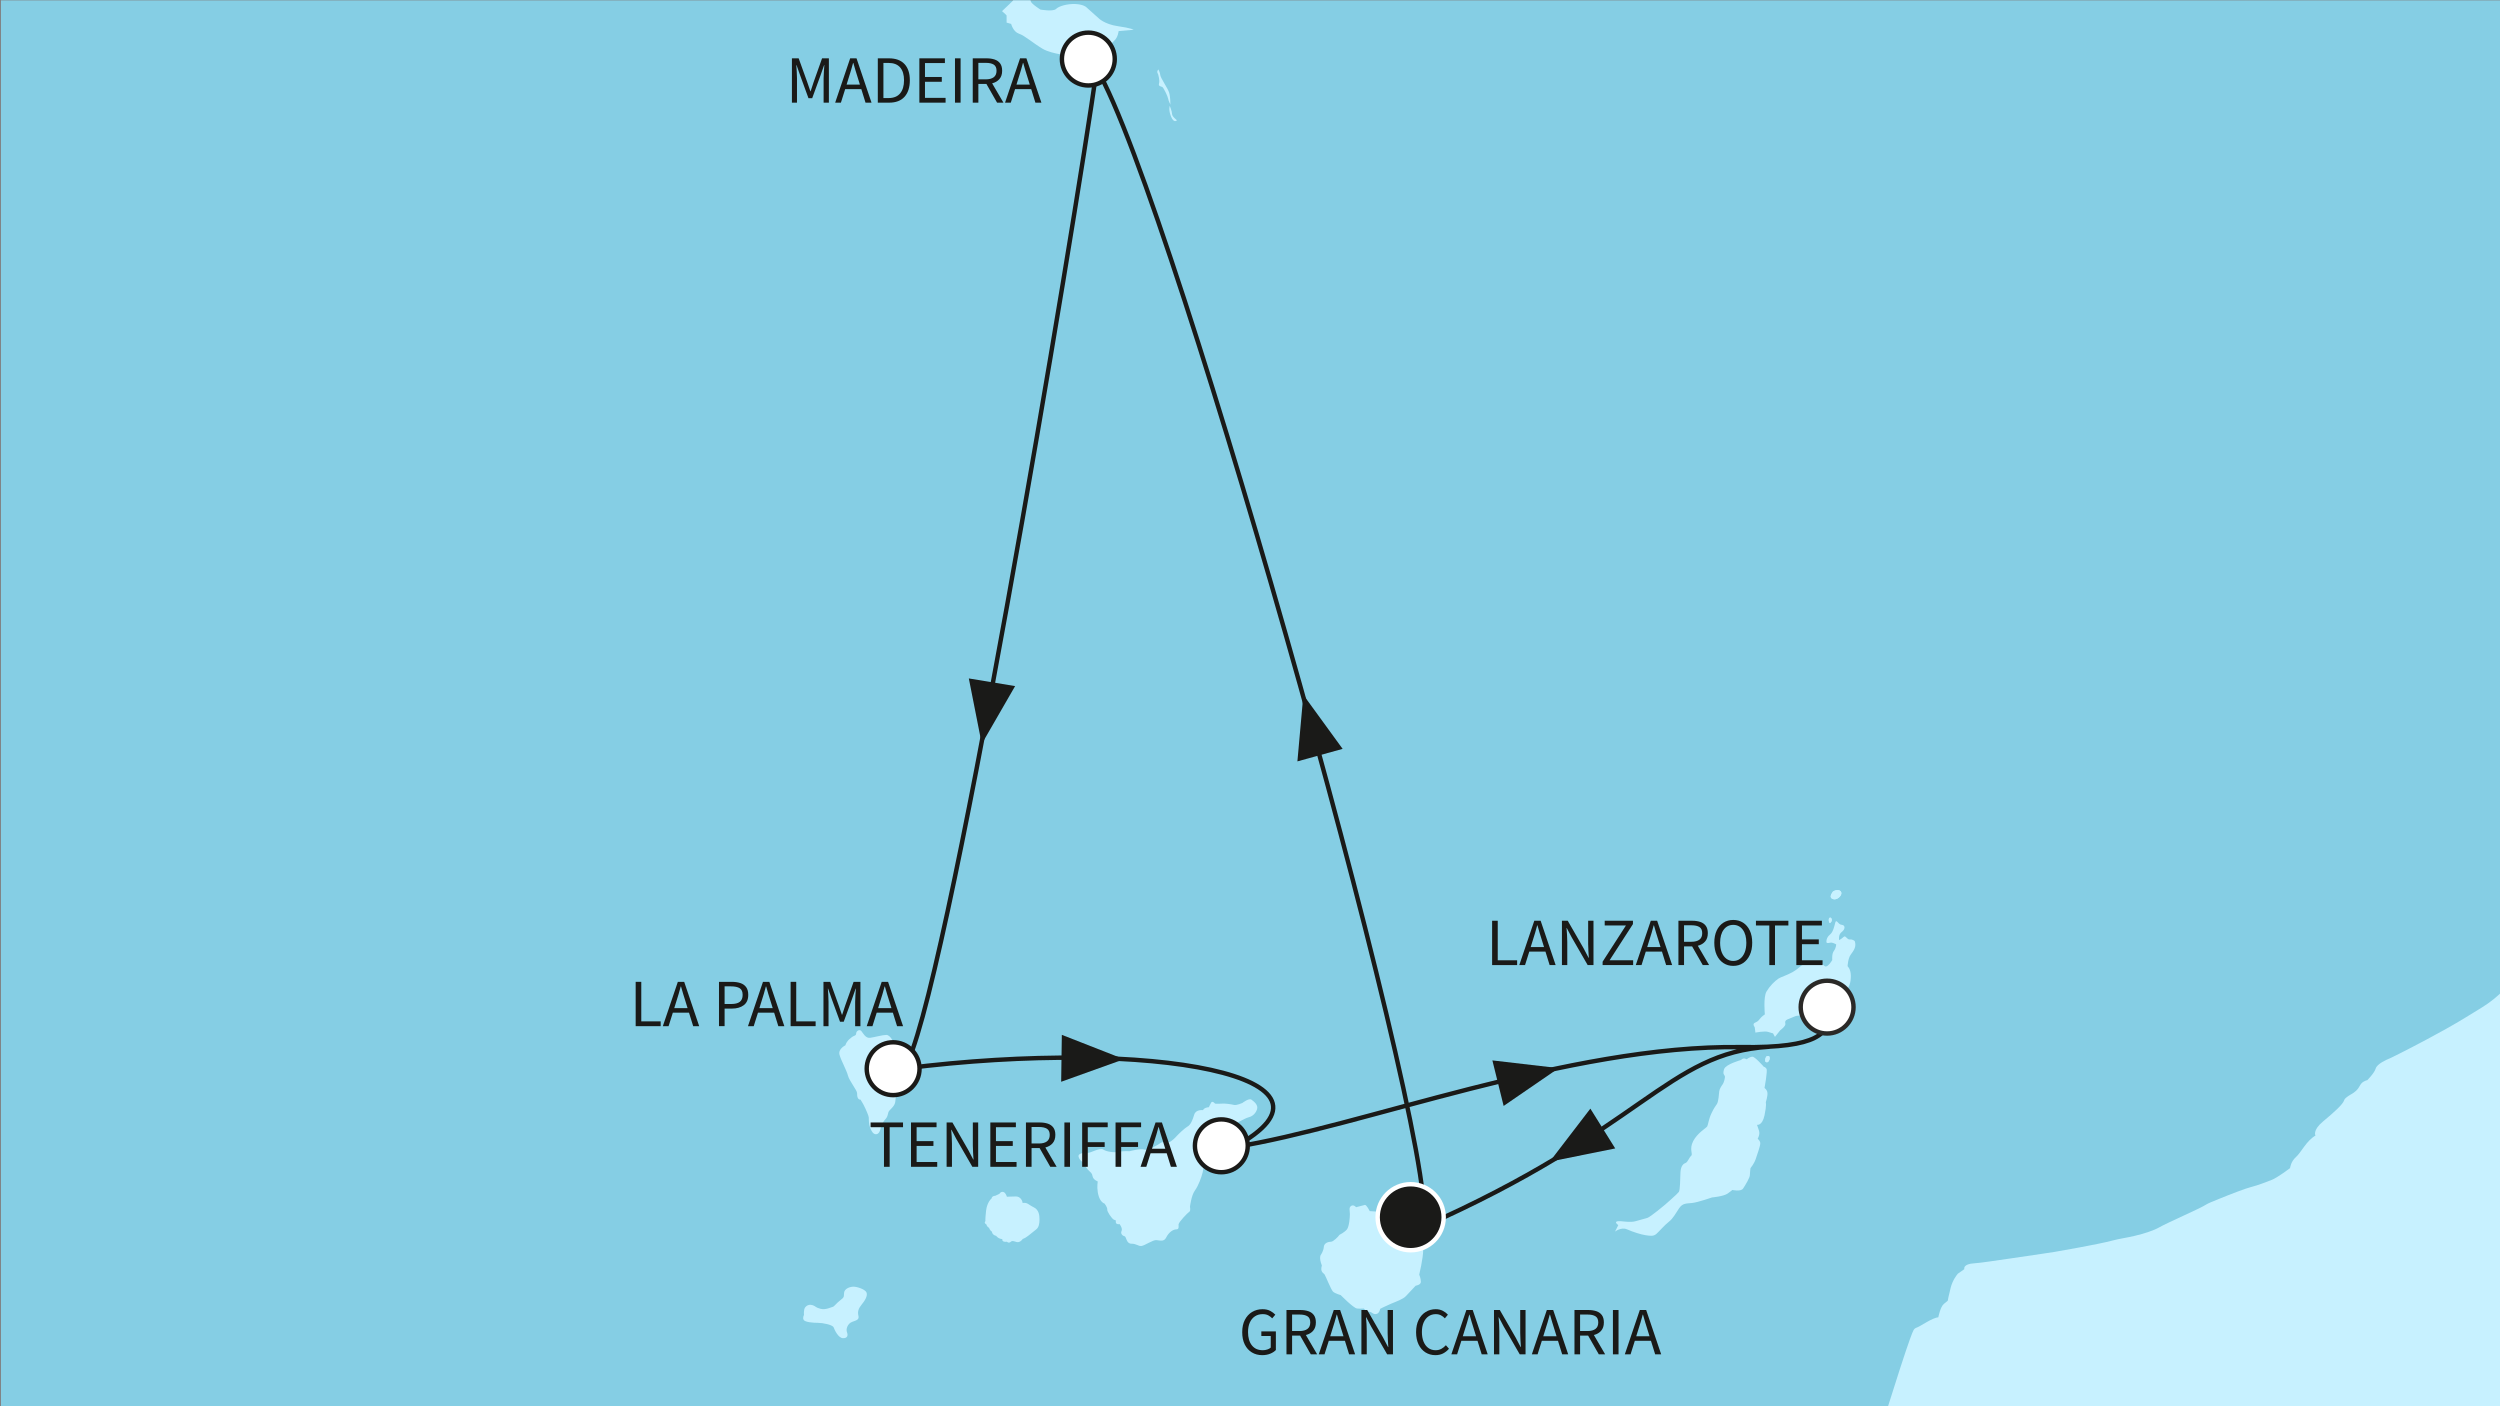 <?xml version="1.0" encoding="utf-8"?>
<!-- Generator: Adobe Illustrator 28.1.0, SVG Export Plug-In . SVG Version: 6.00 Build 0)  -->
<svg version="1.1" id="Ebene_1" xmlns="http://www.w3.org/2000/svg" xmlns:xlink="http://www.w3.org/1999/xlink" x="0px" y="0px"
	 viewBox="0 0 640 360" style="enable-background:new 0 0 640 360;" xml:space="preserve">
<rect x="0" y="0" width="640" height="360" fill="#808080" stroke="none"/>
<style type="text/css">
	
		.st0{clip-path:url(#SVGID_00000175288127920175401940000003611080185627078535_);fill-rule:evenodd;clip-rule:evenodd;fill:#85CEE4;}
	.st1{clip-path:url(#SVGID_00000175288127920175401940000003611080185627078535_);}
	.st2{fill-rule:evenodd;clip-rule:evenodd;fill:#C7F1FF;}
	.st3{fill:#C7F1FF;}
	
		.st4{clip-path:url(#SVGID_00000175288127920175401940000003611080185627078535_);fill-rule:evenodd;clip-rule:evenodd;fill:#C7F1FF;}
	.st5{clip-path:url(#SVGID_00000175288127920175401940000003611080185627078535_);fill:#1A1A18;}
	
		.st6{clip-path:url(#SVGID_00000175288127920175401940000003611080185627078535_);fill-rule:evenodd;clip-rule:evenodd;fill:none;stroke:#1A1A18;stroke-width:1.133;stroke-linecap:round;stroke-miterlimit:10;}
	
		.st7{clip-path:url(#SVGID_00000175288127920175401940000003611080185627078535_);fill-rule:evenodd;clip-rule:evenodd;fill:#FFFFFF;stroke:#1A1A18;stroke-width:1.133;stroke-miterlimit:10;}
	.st8{fill:#1A1A18;}
	
		.st9{clip-path:url(#SVGID_00000175288127920175401940000003611080185627078535_);fill-rule:evenodd;clip-rule:evenodd;fill:#1A1A18;stroke:#FFFFFF;stroke-width:1.133;stroke-miterlimit:10;}
	
		.st10{clip-path:url(#SVGID_00000175288127920175401940000003611080185627078535_);fill-rule:evenodd;clip-rule:evenodd;fill:#FFFFFF;stroke:#2A2927;stroke-width:1.133;stroke-miterlimit:10;}
</style>
<g>
	<defs>
		<rect id="SVGID_1_" x="0.242" y="0.094" width="640" height="360"/>
	</defs>
	<clipPath id="SVGID_00000053541079606344564800000018205924489006763904_">
		<use xlink:href="#SVGID_1_"  style="overflow:visible;"/>
	</clipPath>
	
		<rect x="-176.371" y="-159.713" style="clip-path:url(#SVGID_00000053541079606344564800000018205924489006763904_);fill-rule:evenodd;clip-rule:evenodd;fill:#85CEE4;" width="1167.121" height="1268.659"/>
	<g style="clip-path:url(#SVGID_00000053541079606344564800000018205924489006763904_);">
		<g>
			<path class="st2" d="M299.295,23.688c-0.333-1.086-2.165-3.668-2.253-4.421
				c-0.079-0.748-0.501-1.498-0.501-1.498c-0.578,0.666-0.077,1.165-0.077,1.165
				s0.499,1.668,0.252,2.419c-0.252,0.75,0.499,0.75,0.832,0.916
				c0.333,0.17,1.414,2.421,1.498,2.999c0.081,0.59,0.582,1.505,0.582,1.505
				S299.629,24.769,299.295,23.688z M300.048,29.189c0-0.664-0.583-2.081-0.583-2.081
				s-0.363,0.792,0.196,2.389c0.04,0.112,0.084,0.235,0.133,0.361
				c0.753,1.834,1.508,0.916,1.508,0.916S300.048,29.858,300.048,29.189z"/>
		</g>
	</g>
	<g style="clip-path:url(#SVGID_00000053541079606344564800000018205924489006763904_);">
		<g>
			<path class="st2" d="M231.004,271.691c-0.081-0.75-1.417-1.836-1.748-3.334
				c-0.336-1.505-1.333-3.418-2.342-3.418c-0.997,0-2.994,0.58-4.164,0.746
				c-1.165,0.17-1.836-1.249-2.251-1.748c-0.417-0.506-1.34-0.086-1.34,0.75
				c0,0,0,0.333-0.496,0.499c-0.499,0.168-0.997,0.669-0.997,0.669
				s-0.837,0.499-1.261,1.752c0,0-1.908,0.913-1.491,2.416
				c0.417,1.503,1.836,4.001,2.165,5.339c0.336,1.328,2.337,3.749,2.337,4.497
				c0,0.755,0.086,1.668,0.918,1.668c0.06,0.224,0.38,0.585,0.738,1.298
				c0.599,1.174,1.34,2.873,1.34,3.29c0,0.666,0,1.748,0.338,2.586
				c0.336,0.832,0.75,1.664,1.498,1.664c0.75,0,1.083-0.918,1.172-1.417
				c0.082-0.499,0.58-1.755,1.165-2.333c0.585-0.587,0.671-1.17,0.834-1.839
				c0.163-0.662,1.501-1.331,1.748-2.58c0.252-1.251,0.335-4.506,0-5.168
				c-0.326-0.669-0.415-1.086,0-2.174
				C229.588,273.772,231.088,272.439,231.004,271.691z M264.606,309.046
				c-1.414-0.671-1.496-1.254-2.831-1.086c0-0.585-0.589-1.666-1.668-1.666
				c-1.083,0-2.337,0.079-2.337,0.079s-0.331-1.165-0.997-1.247
				c-0.671-0.084-0.918,0.499-0.918,0.499l-1.086,0.499c0,0-0.834,0-0.918,0.669
				c0,0-1.167,0.916-1.417,3.167c-0.247,2.253-0.168,2.671-0.168,2.671
				s-0.501,0.415,0.256,0.832c0.161,0.666,0.662,0.837,0.662,0.837
				s0.247,0.748,0.75,0.997c0,0,0,0.834,1.086,1.086c0,0,0.499,0.753,1.584,0.834
				c0,0-0.252,0.834,1.165,0.669c0,0,0.501,0.499,1.007,0
				c0.499-0.503,1.331,0.249,1.999,0.082c0.666-0.168,1.079-0.832,1.079-0.832
				s0.34,0,1.338-0.753c1-0.75,1.414-1.165,2.083-1.664
				c0.669-0.506,0.837-1.508,0.837-2.505
				C266.111,311.213,266.025,309.713,264.606,309.046z M218.498,329.389
				c-0.916,0-2.332,0.499-2.416,1.585c-0.084,1.086,0.084,1.086-1.002,1.918
				c-1.081,0.832-1.501,1.587-1.92,1.671c-0.415,0.079-1.748,0.827-3.085,0.498
				c-1.328-0.335-1.249-0.669-1.997-0.918c-0.753-0.249-1.419-0.084-1.918,0.499
				c-0.503,0.582-0.336,2.004-0.336,2.004s-0.419,0.669-0.084,1.247
				c0.336,0.589,2.416,0.753,3.666,0.753c1.256,0,3.754,0.501,4.006,1.17
				c0.247,0.664,1.167,2.666,2.335,2.752c1.17,0.079,1.417-0.669,1.084-1.505
				c-0.331-0.832,0.17-2.251,1.335-2.668c1.165-0.415,1.836-0.58,1.584-1.584
				c-0.247-1,0-1.832,0.83-2.834c0.834-1,1.589-2.251,1.254-3.085
				C221.502,330.058,219.416,329.389,218.498,329.389z M320.391,281.527
				c-0.662-0.501-2.34,0.834-2.34,0.834s-1.498,0.669-2.163,0.499
				c-0.666-0.163-2.169-0.415-3.169-0.329c-1,0.079-1.668,0-1.668,0
				s-0.666-0.839-1.002-0.249c-0.329,0.578-0.585,1.165-0.585,1.165
				c-1.251,0.082-1.501,0.75-1.501,0.75s-1.836-0.252-2.249,1.165
				c-0.417,1.419-0.918,2.587-1.668,3.006c-0.75,0.412-2.414,1.997-3.004,2.666
				c-0.585,0.666-1.75,1.668-2.416,1.498c-0.666-0.165-1.084-0.333-1.918,0.336
				c0,0-2.754,1.752-3.749,1.419c-1.002-0.336-3.752,0.415-3.752,0.415
				s-1.836-0.082-2.838,0.168c-1.002,0.249-3.085,0-3.917-0.582
				c-0.832-0.583-3.335,0.913-3.924,0.832c-0.58-0.084-2.663,0-2.412,1.004
				c0.249,1,1.247,1.498,1.247,1.498s0.419,0.997,1.165,1.834
				c0.757,0.832,1.004,0.75,1.172,1.664c0.163,0.918,1.331,1.338,1.331,1.338
				s-0.249,1.251,0,2.752c0.247,1.503,0.834,2.584,1.752,2.92
				c0,0,0.753,0.997,0.669,1.501c-0.082,0.501,1.168,2.335,1.666,2.584
				c0.499,0.251,0.585,0.251,0.585,0.251s-0.417,1.086,0.918,0.916
				c0,0,0.834,1.081,0.499,1.75c-0.331,0.666,0.252,1.251,0.75,1.335
				c0.503,0.084,0.419,1.918,1.752,1.918c1.338,0,1.748,0.669,2.582,0.585
				c0.839-0.086,2.922-1.587,3.84-1.501c0.918,0.079,1.916,0.499,2.5-0.666
				c0.713-1.428,1.834-2.083,2.582-2.083c0.75,0,0.585-0.669,0.585-1.256
				c0-0.58,2.335-3.004,2.752-3.251c0.419-0.252,0.165-1.251,0.165-1.251
				s0.335-2.915,1.254-4.171c0.913-1.247,1.668-3.33,2.002-4.667
				c0.329-1.333,0.746-5.003,0.746-5.003l1.256-1.168c0,0,1.249-0.333,2.249-1.752
				c0,0,1.75-1.081,2.419-2.247c0.669-1.172,0.669-2.004,1.335-2.169
				c0.664-0.17,2.75-1.503,3.752-1.755c1.002-0.247,1.832-0.997,2.169-2.083
				C322.139,282.86,321.06,282.025,320.391,281.527z M362.579,316.303
				c0,0-0.165-2.174-0.252-3.421c-0.079-1.256-0.918-1.918-0.918-1.918
				l0.172-0.753c0.496-0.419,0.746-1.086,0.666-1.664
				c-0.089-0.587-0.249-1.256-1.252-0.34c-1,0.918-0.254,1.421-0.503,2.172
				c-0.249,0.748-1.498,0.165-1.498,0.165s-0.916-0.753-1.829-0.415
				c0,0-0.172-0.75-1.673-0.75c-1.496,0-2.335,0.832-2.335,0.832l-2.503-0.166
				c0,0-0.832-1.671-1.244-1.584c-0.419,0.086-2.256,0.585-2.256,0.585
				s-0.587-0.755-1.256-0.336c-0.66,0.415-0.326,1.249-0.326,2.083
				c0,0.832-0.17,3.169-0.75,3.924c-0.587,0.746-1.922,1.412-1.922,1.412
				c-0.331,0.498-1.585,1.755-2.163,1.755c-0.587,0-1.755,0.249-1.841,1.331
				c-0.082,1.084-0.75,2.002-0.75,2.002s-0.58,0.666,0.252,2.754
				c-0.501,1.666,0.417,1.918,0.671,2.249c0.247,0.333,1.668,3.919,2.167,4.418
				c0.499,0.501,1.999,0.918,1.999,0.918s3.253,3.335,4.171,3.421
				c0.918,0.084,1.748,0,1.748,0s0.419,0.75,1.337,0.832
				c0.918,0.086,0.83,0.666,1.752,0.587c0.913-0.086,1.081-1.335,1.081-1.335
				s1.272-0.669,2.726-1.282c1.459-0.615,3.108-1.177,3.863-1.974
				c1.494-1.582,2.498-2.666,2.498-2.666s1.333-0.168,1.333-1
				c0-0.834-0.417-1.836-0.417-1.836s1.004-4.25,1.004-6.17
				S362.579,316.303,362.579,316.303z M469.228,230.164
				c0.914,0.336,2.165-0.666,2.165-1.501c0-0.837-1.165-1.086-2.165-0.417
				C468.643,229.083,468.307,229.831,469.228,230.164z M468.725,236.088
				c0.503-0.585,0-1.587-0.499-1.004C468.056,235.582,468.226,236.67,468.725,236.088z
				 M474.813,240.921c0,0-0.499-0.499-1.249-0.415
				c-0.75,0.079-1.086-1.165-1.584-0.666c-0.503,0.499-1.174,0.832-1.174,0.832
				s-0.247-1.417,0.671-2.083c0.913-0.669,1.002-1.75,0-1.834
				c-0.997-0.084-1.335-1.671-1.668-0.503c-0.082,0.335-0.499,2.337-1.249,2.917
				c-0.75,0.587-1.004,1.254-1.004,1.923c0,0.664,0.92,0.086,1.503,0.249
				c0.582,0.163,1.002,0.415,1.002,0.415s0,0.918-0.585,1.668
				c-0.58,0.75-0.417,2.337-0.417,2.337s-1.165,2.081-1.918,1.582
				c-0.75-0.501-1.167-1.333-1.915-1.333c-0.753,0-1.256,0.583-1.256,0.583
				s-0.578-0.333-1.244-0.168c-0.671,0.168-1.669,0.834-1.669,0.834
				s-1.002,0.962-2.188,1.62c-1.391,0.771-3.027,1.272-3.565,1.631
				c-1.004,0.669-2.253,1.918-3.085,3.334c-0.839,1.419-0.419,5.84-0.419,5.84
				s-0.832,0.499-1.499,1.417c-0.671,0.918-2.004,0.498-1.083,1.918l0.168,1.331
				c0,0,2.414-0.499,3.332-0.163c0.916,0.333,1.168,0.333,1.168,0.333l0.501,0.918
				l1.331-1.666c0,0,1.531-1.114,1.333-1.752
				c-0.331-1.086,0.916-1.086,2.256-1.755c1.337-0.664,2.081,0.252,3.668-0.413
				c1.584-0.671,2.167-1.752,2.167-1.752s2.67-0.249,3.919-0.916
				c1.249-0.669,2.831-2.836,3.584-3.668c0.75-0.836,1.17-1.918,1.17-3.672
				c0-1.75-0.832-2.5-0.832-2.5s0.079-2.002,0.832-3.001
				C474.562,243.337,475.31,242.34,474.813,240.921z M452.467,279.779
				c-0.084-0.839-0.75-1.254-0.75-1.254s0.829-4.418,0.501-4.917
				c-0.335-0.501-0.669-0.501-0.669-0.501s-2.253-2.587-2.922-2.587
				c-0.666,0-1.498,0.664-1.498,0.664s-0.753-0.58-1.419,0.172
				c0,0-3.915,1.081-4.334,2.332c-0.415,1.251,0,1.419,0.168,1.755
				c0.168,0.329-0.247,1.748-0.499,2.083c-0.251,0.333-0.839,1.165-0.918,1.832
				c-0.084,0.669-0.17,2.584-0.585,3.251c-0.419,0.669-0.666,0.837-1.419,2.421
				c-0.746,1.585-0.832,2.918-1.081,3.337c-0.252,0.412-2.503,1.668-3.584,3.752
				c-1.086,2.083,0,3.334-0.506,3.747c-0.501,0.419-0.918,1.668-1.419,1.839
				c-0.499,0.165-1.244,0.664-1.333,2.416c-0.079,1.752-0.079,4.504-0.41,5.005
				c-0.342,0.499-3.505,3.248-3.505,3.248s-3.752,3.171-4.588,3.421
				c-0.834,0.249-1.836,0.499-2.999,0.834c-1.165,0.333-2.834,0.081-3.752,0
				c-0.918-0.086-1.92,0.081-0.666,1l-0.837,1.666c0,0,1.585-1.247,3.081-0.578
				c1.508,0.666,3.589,1.328,4.761,1.498c1.163,0.165,1.995,0.333,2.75-0.333
				c0.75-0.666,1.999-2.169,3.164-3.087c1.17-0.916,1.755-2.167,2.67-3.502
				c0.921-1.333,1.836-1.165,3.337-1.333c1.498-0.168,5.084-1.417,5.084-1.417
				s2.922-0.249,4.003-1.002c1.084-0.753,1.163-0.916,1.163-0.916
				s2.174,0.501,2.754-0.336c0.587-0.832,1.75-2.831,1.75-3.418
				c0-0.585,0.168-1.834,0.168-1.834s0.923-1.083,1.337-2.335
				c0.417-1.249,1.168-3.337,1.168-4.001c0-0.669-0.669-1.17-0.669-1.17
				s0.669-1.081,0.335-2.086c-0.335-0.997-0.503-1.498-0.503-1.498
				s1.335,0.333,1.92-2.419c0.582-2.75,0.329-3.332,0.329-3.332
				S452.546,280.613,452.467,279.779z M452.131,270.521
				c-0.249,0.419-0.501,1.503,0.252,1.419
				C453.133,271.856,453.466,269.687,452.131,270.521z M281.7,13.964
				c2.002-1.004,2.503-2.673,3.505-3.505c0.997-0.834,1.165-2.503,1.165-2.503
				l3.838-0.336c0,0-0.501-0.415-4.006-0.913
				c-3.502-0.499-5.003-2.086-5.003-2.086l-3.167-2.836
				c0,0-0.748-0.666-2.75-0.753c-2.004-0.081-4.171,0.501-4.921,1.252
				c-0.753,0.753-4.006,0.168-4.006,0.168s-2.412-1.501-2.5-2.167
				c-0.079-0.666-0.331-1.251-1.333-1.251c-0.997,0-1.748-0.417-2.335,0.249
				c-0.58,0.669-3.251,3.169-3.251,3.169l-0.415,0.415
				c0,0,0.916,0.755,1.167,1.088v1.834l1.165,0.331c0,0,0.499,1.999,2.002,2.505
				c1.503,0.499,3.5,2.332,6,3.831c2.503,1.508,7.673,1.836,7.673,1.836
				s0.501,0.834,1.335,0.501c0.83-0.331,1.829-1.002,1.829-1.002
				S279.701,14.961,281.7,13.964z M328.309,599.208c0.587,0,0.417-0.746,0.417-0.746
				C328.395,598.546,327.729,599.208,328.309,599.208z M328.146,600.126
				c0,0,0.336,1.75,0.834,1.92C329.481,602.214,328.146,599.373,328.146,600.126z"/>
		</g>
	</g>
	<g style="clip-path:url(#SVGID_00000053541079606344564800000018205924489006763904_);">
		<path class="st3" d="M469.228,230.164c0.914,0.335,2.165-0.666,2.165-1.501
			c0-0.837-1.165-1.086-2.165-0.417C468.643,229.083,468.307,229.831,469.228,230.164z"
			/>
		<path class="st3" d="M468.724,236.088c0.503-0.585,0-1.587-0.499-1.004
			C468.056,235.582,468.226,236.67,468.724,236.088z"/>
		<path class="st3" d="M452.383,271.94c0.75-0.084,1.084-2.253-0.252-1.419
			C451.882,270.941,451.63,272.024,452.383,271.94z"/>
	</g>
	
		<path style="clip-path:url(#SVGID_00000053541079606344564800000018205924489006763904_);fill-rule:evenodd;clip-rule:evenodd;fill:#C7F1FF;" d="
		M989.641,696.906l-0.072-828.781H876.759l-2.838,7.172l-4.509,9.004
		c0,0-0.559,1.923-1.615,4.157c-0.601,1.254-1.524,2.61-2.172,3.777
		c-2.107,3.773-4.136,6.275-5.21,8.074c-2.004,3.335-3.092,6.839-6.086,12.509
		c-3.006,5.672-6.424,8.338-6.424,8.338s-3.666,4.67-5.667,7.004
		c-2.002,2.332-7.34,4.334-8.505,5.502c-1.167,1.165-4.001,3.169-6.173,3.339
		c-1.556,0.116-4.768,2.903-6.73,4.465c-0.771,0.61-1.776,1.037-1.776,1.037
		s-1.862,0.953-2.607,1.039c-1.107,0.627-2.349,1.727-3.227,2.461
		c-2.001,1.669-6.916,4.584-8.752,4.584c-1.834,0-2.088-0.748-3.757,0.587
		c0,0-1.331,0.997-3.332,2.249c0,0-1.669,0.918-2.421,1.419
		c-0.743,0.499-1.913,0.918-1.913,0.918c0-0.918-1.086-0.333-1.086-0.333
		c-0.585,0.498-5.588,3.251-5.588,3.251c-1.668-0.166-4.337,1.333-4.337,1.333
		s-7.086,3.505-7.92,3.67c0,0-1.07-0.068-1.916,0.583
		c-1.421,1.086-3.584,1.419-4.67,1.918c-2.838,0.669-2.505,1.501-3.835,3.001
		c-1.338,1.501-5.168,4.84-6.338,5.003c-0.419,0.17-2.747,0.086-2.747,0.086
		c0-0.918-0.923-0.585-0.923-0.585s-0.834,0-2.503,1.671
		c-1.668,1.664-3.498,5.166-3.498,5.166s-0.165,0.666-1.338,2.836l-0.331,0.834
		c0,0-3.502,4.833-4.423,5.588c-0.914,0.748-2.083,2.75-2.083,2.75
		s-0.997,0.165-1.582,1.002c-0.587,0.832-0.333,1.836-0.333,1.836
		s-4.087,3.749-6.59,7c-1.664,1.666-6.171,5.003-11.003,10.507
		c-4.833,5.502-8.174,7.17-9.509,8.338c-1.331,1.167-0.832,2.666,0.506,3.67
		c1.331,1,1.331,1,1.331,3.167s-2.668,5.003-2.668,7.005
		c0,2.001,2.337,1.668,2.337,2.5c0,0,0.166,2.169-0.17,2.67
		c-0.333,0.499-0.582,1.666-0.498,2.834c0.669,2.668-1,4.504-1.669,5.672
		c-0.662,1.165-3.164,6.837-3.164,6.837s-0.128,0.457-0.692,1.149
		c-1.247,1.529-3.647,4.183-4.646,5.518c-2.004,2.673-8.838,10.84-8.838,10.84
		s-3.419,4.423-4.255,5.255c-0.832,0.832-0.918,6.338-0.918,6.338
		s-4.334,5.25-5.003,7.587c-0.666,2.337-2.332,3.5-2.999,4.504
		c-0.666,1-1.165,2.666-1.165,2.666l1.999,0.499c0,0,0.471,1.084,0.708,2.813
		c0.168,1.268,0.168,3.153-0.042,3.861c-0.499,1.668-1.922,2.249-1.254,6.42
		c0,0-1.748,2.416-1.086,3.922c0,0-1.335,1.666,0.671,1.834
		c0,0,0.503,0.832,0.168,1.834c-0.333,1,0.501,1.498,0.501,1.498
		s-0.422,0.252-0.165,1.834c0,0,0.58,0.417,0.165,1.673
		c0,0-1.167,0.827-0.501,3.831c0.666,3.004,0.501,4.169,0.501,4.169
		s-1,1.17-0.333,3.332c0.666,2.172-0.336,2.172-0.501,3.172
		c-0.165,1-1.841,4.001-1.841,4.001s-1.661,0.834-1.661,2.836
		c0,2.002,0.168,3.337,0.168,3.337s3.081-0.251,4.334,0.249
		c1.247,0.499,2.332,1.417,2.831,2.421c0.506,1,1.337,2.332,1.337,2.332
		c1.168,0.165,2.5,1,2.5,1s1.335,5.339,2.332,6.504
		c1.007,1.168,2.673,1.002,2.673,1.002l0.498,2.167l-2.165,11.003
		c0,0-1.165,6.336-1.671,7.841c-0.503,1.501-1.501,2.167-2.335,4.502
		c-0.165,0.333-2.503,5.506-2.92,6.087c-0.417,0.585-0.331,1.419-0.331,1.419
		s-0.585,1-1.086,1.498c-0.499,0.499-0.419,1.918-0.419,1.918
		c-1.997,1.673-2.335,3.251-2.335,3.251c-1.829,2.337-3.083,3.006-4.747,4.67
		c-1.671,1.671-4.006,4.504-4.171,5.338c-0.079,0.396-1.915,2.573-2.855,4.12
		c-1.042,1.706-1.128,2.913-1.561,4.134c-0.837,2.335-1.009,2.671-2.838,4.337
		c-1.836,1.668-4.917,8.256-5.585,9.589c-0.669,1.333-2.004,2.337-4.006,3.335
		c-2.002,1-6.336,6.921-6.336,6.921s-2.058,3.826-5.704,7.557
		c-1.547,1.577-3.383,3.074-5.464,4.369c-2.361,1.461-5.723,3.561-9.179,5.495
		c-6.802,3.81-13.953,7.375-14.503,7.596c-0.839,0.331-3.253,1.414-3.589,2.584
		c-0.329,1.165-2.165,2.999-2.165,2.999s-0.916,0.166-1.503,0.834
		c-0.585,0.669-0.666,1.668-2.584,2.752c-1.918,1.084-1.834,1.582-1.834,1.582
		c-0.338,1.004-2.505,3.004-5.336,5.338c-2.836,2.337-1.999,3.668-1.999,3.668
		c-2.335,1.335-3.668,4.337-5.005,5.506c-1.335,1.167-1.503,2.834-1.503,2.834
		s-3.337,2.5-4.668,2.999c-1.333,0.503-3.337,1.335-5.336,1.841
		c-1.31,0.326-5.176,1.799-8.121,3.006c-1.559,0.643-2.866,1.146-3.386,1.491
		c-1.501,1.004-9.67,4.506-12.005,5.837c-1.321,0.757-3.761,1.571-6.299,2.172
		c-1.946,0.464-3.95,0.732-5.546,1.163c-3.665,1.002-14.843,2.92-14.843,2.92
		s-5.543,0.855-10.94,1.627c-4.136,0.594-8.193,1.221-9.563,1.293
		c-3.174,0.165-2.677,1.503-2.677,1.503l-1.659,1.165
		c-0.34,0.413-1.34,1.669-1.836,3.584c-0.506,1.918-0.75,3.337-0.75,3.337
		s-0.086,0.082-1.007,0.832c-0.913,0.755-1.41,3.421-1.41,3.421
		c-1.508,0.086-4.507,2.251-5.425,2.587c-0.918,0.331-0.918,0.578-1.75,2.752
		c-0.832,2.162-4.339,13.002-5.667,17.339c-0.338,0.836-1.342,3.253-2.088,4.756
		c-0.75,1.498-2.834,4.334-3.253,5.665c-0.412,1.335-1.249,1.671-1.834,2.922
		c-0.58,1.249-0.666,3.416-0.58,3.835c0.082,0.417-0.417,2.169-0.417,2.169
		s-3.418,8.67-3.591,10.67c-0.161,2.004-1.911,5.84-1.911,5.84
		s-1.168,3.167-2.838,5.334c-1.666,2.169-5.168,5.336-5.168,5.336
		s-2.116,1.449-4.728,3.02c-4.404,2.647-10.383,6.087-11.117,6.821
		c-1.168,1.165-3.004,2.836-7.338,4.001c-4.334,1.167-6.671,0.669-6.671,0.669
		s-0.995,2.5-2.503,4.504c-1.496,1.997-3.498,3.164-4.667,4.334
		c-1.163,1.168-5.252,1.498-5.252,1.498s-4.588,5.504-5.084,7.673
		c-0.506,2.165,0.168,2.668,0.168,2.668s0.582,3.919-1.417,9.424
		c-2.004,5.501-5.087,9.917-6.417,11.087c-0.858,0.746-1.983,5.191-2.68,8.188
		c-0.582,1.335-0.492,3.237-0.58,3.985c-0.082,0.75-2.414,5.669-2.414,5.669
		s-2.001,2.337-2.836,4.003c-0.834,1.666-0.918,3.418-0.918,3.418l-2.088,5.085
		l0.34,2.004c-2.004,4.504-1.168,4.833-1.168,4.833s0.165,1.168,0.165,3.001
		c0,0-0.335,0.503-0.165,1.086c0.165,0.585,0.249,2.251,0.249,2.251l0.748,0.499
		c0.839,0.506,0.17,4.84,0.17,4.84s0,1.582-0.249,2.5
		c-0.256,0.918,0.165,1.918,0,2.75c-0.091,0.669-0.17,1.256-0.59,2.004
		c-0.415,0.75-0.499,2.004-0.499,2.004s-0.291,0.953-0.75,1.582
		c-1.333,1.836-1.417,7.836-1.417,7.836s-3.253,3.169-4.749,3.668
		c-1.505,0.503-2.088,5.252-2.088,5.252s-4.199,1.72-6.774,2.964
		c-0.61,0.294-1.132,0.487-1.48,0.706c-1.839,1.17-4.754,4.255-7.419,8.256
		c-2.67,4.003-4.337,5.084-6.173,6.254c-1.834,1.17-4.337,4.25-4.337,4.25
		s-3.337,4.003-5.336,5.672c-2.002,1.668-0.669,2.498-0.669,2.498
		s-0.426,0.499-1.163,1.109c-1.163,0.974-2.838,2.232-2.838,2.232
		s-1.482,0.993-2.489,1.466c-1.312,0.615-2.684,1.202-4.358,2.346
		c-0.559,0.382-1.216,0.825-1.822,1.354c-3.84,3.334-7.51,9.009-8.179,11.84
		c-0.666,2.838-3.495,5.336-3.495,5.336c0.335,1.668,0.997,1.002,1.666,0
		c0.662-1.002,1.499-1.33,3.004-3.001c1.501-1.671,1.668-2.834,1.668-4.502
		c0-1.668,3.328-6.003,3.328-6.003s1.256-1.081,1.836-0.163c0,0,0,0,0.336-0.839
		c0.335-0.834,1.664-2.332,1.664-2.332l-0.496,1.834h0.832l0.506-1.17
		l0.993,3.006l-0.324,1.412l-0.256,1.254l0.918-0.666
		c1.002-0.168,1.498-1.002,1.498-1.002l-0.496,1.669
		c-2.673,0.501-1.834,2.5-1.834,2.5c-2.503,1.335-3.339,3.838-3.339,3.838
		l-3.332,5.168l-0.587,0.168l-0.082,0.578c0,0-1.084,1.335-1.163,2.088l-3.008,3.67
		c-3.505,1.834-0.501,2.5-0.501,2.5s0.207,0.373-0.107,1.032
		c-0.858,1.82-2.897,5.301-2.897,5.301s-0.664,0.939-1.021,1.316
		c-0.876,0.923-1.976,1.855-1.976,1.855l-0.166,1.503c0,0-1.17,2.917-2.167,3.749
		c-1.002,0.837-0.839,2.589-0.839,2.589s-0.326,0.832-1.331,1.999
		c-1,1.165-1.17,1.832-1.17,1.832c-2.668,1.335-2.503,4.003-2.503,4.003
		s0.839-0.997,2.174-0.333c0.336,0.168,0.541,0.447,0.762,0.804
		c0.664,1.042,0.902,2.75,0.401,4.367c-1.055,3.442-4.164,5.169-5.669,5.837
		c-1.496,0.666-2.163-0.165-2.163-0.165c0,1.331-1.17,3.001-1.17,3.001
		c-0.834,0,0.163,0.166,1.002,1.167l-0.503,1.498c0,0-0.499,0.335-0.837,0.834
		c-0.997,1-1.997,4.006-1.997,6.168c0,0.983-0.056,2.444-0.247,3.838
		c-0.242,1.692-0.648,3.285-0.923,3.838c-0.499,0.997-1.337,1.834-3.332,3.334
		c-0.713,0.531-0.946,1.724-1.216,3.109c-0.494,2.507-0.76,5.653-1.622,6.73
		c-0.415,0.582-0.832,0.415-1.079,0.832c-0.259,0.419-0.086,1.335-0.086,1.335
		c-0.615,1.114-2.321,2.004-3.957,2.619c-1.682,0.625-3.3,0.967-3.3,0.967
		s-0.746-0.333-0.997-1.002c-0.247-0.664-1.668-0.918-2.335-0.58
		c-0.972,0.485-1.417,1.331-1.752,1.999c-0.335,0.669-2.836,2.335-3.5,3.253
		c-0.669,0.918,0.249,1.167,0.249,1.167l-0.338,0.916l-1.664,0.666
		c0,0,0,0.168-1.168,3.337c-0.312,0.839-0.534,1.824-0.813,2.568l-3.3,6.366
		c0,1.016-0.14,1.16-0.723,2.754c-0.582,1.598,0.284,2.034-1.16,3.192
		c-1.449,1.16-1.449,1.16-1.598,2.319c-0.142,1.158-0.72,2.034-0.287,2.754
		c0.436,0.722-0.434,0.729-0.725,2.174c-0.294,1.449-0.434,3.481-0.434,4.933
		c0,1.447-1.307,5.795-1.018,7.969c0.291,2.174-1.45,6.669-1.45,8.699
		c0,2.032-0.291,4.351-0.578,6.383c-0.291,2.029-0.727,3.623-0.727,5.217
		c0,1.596-1.158,7.974-1.158,9.134c0,1.158-0.874,2.176-0.722,3.479
		c0.144,1.303-1.023,5.075-0.436,6.233c0.58,1.16,1.878,2.754,2.172,3.332
		c0.291,0.587,1.158-2.027,1.449-2.894c0.284-0.869-0.291-2.465-0.436-3.337
		c-0.142-0.867,0.872,0,1.021-1.736c0.137-1.743,0-2.759,0-3.484
		c0-0.72-1.163-1.885-0.149-3.188c1.014-1.305,1.449-3.623,2.172-4.35
		c0.727-0.725,0.876,0.291,1.163-1.736c0.291-2.034,0-2.177,0.72-3.484
		c0.729-1.305,0.345-4.938,1.31-4.062c1.594,1.457,2.176,1.457,3.043,0.583
		c0.871-0.867,0.727-2.899,0.871-0.867c0.145,2.027-1.305,4.059-1.016,5.362
		c0.294,1.307-0.289,1.592,1.447,2.752c1.743,1.16,2.757,1.452,2.757,2.612
		c0,1.158-1.163,1.158,0.144,2.752c1.305,1.599,2.614,2.906,1.452,3.339
		c-1.158,0.431-1.596,0.722-2.03-1.021c-0.433-1.736-1.011-2.605-1.16-3.332
		c-0.149-0.722-1.592-4.493-1.738-2.027c-0.149,2.463-1.452,2.321,0,3.913
		c1.449,1.596,0.867,1.738,1.887,3.19c1.011,1.449,0.58,1.843,1.3,2.752
		c2.174,2.759,2.538,4.824,3.554,6.417l1.932,5.49
		c1.039,1.389,0.695,2.253,2.251,3.985c1.559,1.734,2.773,1.901,2.945,1.037
		c0.172-0.867-0.347-4.5-0.694-6.231c-0.345-1.731,2.076-1.564,2.076-0.867
		c0,0.692,0.867,1.557,1.908,2.424c1.037,0.865,1.386,2.945,2.253,3.637
		c0.865,0.69,1.731,2.941,2.076,3.635c0.345,0.692,0.52,4.849,1.21,5.888
		c0.692,1.037,1.389,2.941,1.908,3.29c0.517,0.345,1.556,2.598,2.764,2.768
		c1.216,0.172,1.566,1.212,1.731,1.731c0.179,0.522,0.699,3.118,0.699,3.81
		c0,0.692-0.347,1.731-1.911,2.251c-1.554,0.522-0.343,1.037-0.52,1.731
		c-0.168,0.695-0.515,1.734-0.515,2.424c0,0.697,0.692,1.216,0.692,1.731
		c0,0.522,0.69,1.904,0.69,1.904s-0.517,1.908-1.035,2.253
		c-0.52,0.347-2.079,2.253-2.079,3.293c0,1.037,1.731-1.216,1.731-1.216
		s0.347,2.081,0.865,2.775c0.517,0.687-0.173,2.419-0.173,2.419
		s-0.177,2.083-0.52,2.773c-0.345,0.697-0.345,1.212-0.692,2.253
		c-0.347,1.035-0.173,1.035-1.729,1.212c-1.564,0.172-0.865,1.209-0.865,1.209
		s-0.298,0.664-0.552,1.366c-0.818,0.55-1.324,1.018-1.554,2.034
		c-0.061,0.273-0.187,0.564-0.333,0.858c-0.2,0.154-0.336,0.247-0.336,0.247
		l0.182,0.026c-0.41,0.732-0.951,1.47-1.193,2.048
		c-0.373,0.892-0.564,0.937-1.216,2.058c-0.657,1.123-1.92,1.778-1.077,2.244
		c0.839,0.471,0.979,1.028,1.4,0.375c0.422-0.652,0.329-0.934,1.123-2.058
		c0.792-1.123,0.893-1.636,1.638-2.148c0.75-0.517,0.75-0.61,1.776-1.216
		c0.767-0.457,1.195-0.571,1.519-0.739l0.811,0.119
		c0.058,0.41,0.107,0.841-0.508,1.647c-0.746,0.983-1.121,1.543-1.634,2.337
		c-0.517,0.795-0.561,1.03-1.312,1.871c-0.746,0.839-1.31,0.983-1.962,1.405
		c-0.659,0.417-0.795,0.652-1.543,0.979c-0.75,0.326-0.844,0.608-1.687,0.186
		c-0.841-0.419-0.746-0.792-1.543-0.792c-0.792,0-2.428-0.748-1.636,0.231
		c0.797,0.983,1.03,1.31,1.776,2.668c0.75,1.356,0.841,2.009,1.123,2.896
		c0.28,0.888,0.746,1.496,1.216,1.776c0.473,0.282,2.901,0.846,3.136,1.405
		l6.967,8.375c2.174,3.616,2.985,7.321,2.985,7.321s0.359,3.98,0.632,5.518
		c0.273,1.536,1.356,2.622,1.356,4.162c0,1.533-0.27,2.351,0.997,4.793
		c1.263,2.437,3.435,8.135,3.435,10.306c0,2.172,1.002,9.586,1.088,16.367
		c0.089,6.783-0.725,15.102-1.265,21.61c-0.543,6.51-1.995,11.938-8.955,28.396
		c-3.178,7.517-5.767,14.314-7.431,18.77c-1.99,5.297-2.834,8.736-2.787,10.26
		c0.091,2.801-1.084,6.511-1.72,7.955c-0.629,1.449-2.803,5.152-1.715,7.235
		c0.601,1.154,0.664,4.029,0.676,7.054c0,2.419,0,5.136-0.042,5.697
		c-0.096,1.263-0.545,1.356-0.184,2.621c0.361,1.268,0.447,4.25-2.351,10.034
		c-2.803,5.791-5.064,9.864-7.233,12.392c-2.174,2.533-1.99,3.437-2.808,4.704
		c-0.809,1.261-4.243,7.506-10.759,15.1c0,0-6.236,8.773-7.147,9.314
		c-0.902,0.543-10.666,6.24-12.653,6.872c-1.988,0.636-6.243,0.811-6.243,1.897
		c0,1.088,3.98,4.434,4.434,3.894c0.45-0.543,0-2.896,1.263-3.439
		c1.265-0.543,4.339,0.543,5.879,1.174c1.538,0.634,6.692,4.073,8.501,8.592
		c1.806,4.523,2.806,4.702,4.791,5.52c1.985,0.811,3.53,3.43,3.889,4.337
		c0.361,0.906,2.71,5.339,2.71,6.42c0,1.086,0.275,2.172,1.631,2.712
		c1.356,0.541,2.349,2.985,2.99,5.155c0.629,2.174,0.445,3.26,0.445,4.071
		c0,0.813,1.447,1.083,1.447,2.169c0.722,1.447-0.361,3.616,0.813,5.788
		c1.177,2.169,3.614,3.071,4.343,3.526c0,0-0.54,2.803,0.813,4.884
		c1.352,2.081,4.611,4.341,4.071,5.425c-0.543,1.086-0.566,6.082,0.343,7.256
		h694.798"/>
	<polygon style="clip-path:url(#SVGID_00000053541079606344564800000018205924489006763904_);fill:#1A1A18;" points="
		413.495,294 407.134,283.81 396.733,297.378 	"/>
	<polygon style="clip-path:url(#SVGID_00000053541079606344564800000018205924489006763904_);fill:#1A1A18;" points="
		332.135,194.915 343.713,191.712 333.659,177.884 	"/>
	<polygon style="clip-path:url(#SVGID_00000053541079606344564800000018205924489006763904_);fill:#1A1A18;" points="
		259.87,175.639 248.018,173.68 251.33,190.452 	"/>
	<polygon style="clip-path:url(#SVGID_00000053541079606344564800000018205924489006763904_);fill:#1A1A18;" points="
		271.829,264.919 271.659,276.931 287.75,271.157 	"/>
	<polygon style="clip-path:url(#SVGID_00000053541079606344564800000018205924489006763904_);fill:#1A1A18;" points="
		382.049,271.465 384.933,283.122 399.028,273.44 	"/>
	
		<path style="clip-path:url(#SVGID_00000053541079606344564800000018205924489006763904_);fill-rule:evenodd;clip-rule:evenodd;fill:none;stroke:#1A1A18;stroke-width:1.133;stroke-linecap:round;stroke-miterlimit:10;" d="
		M452.918,267.966c-26.195,1.597-32.288,21.272-88.988,46.242
		c8.224-7.768-63.511-263.641-83.159-296.539
		c-5.483,38.838-39.295,242.166-49.347,255.873
		c63.816-8.072,117.428,2.285,84.53,20.104
		c32.137-5.026,85.596-26.197,129.764-25.587
		c20.103,0.277,22.389-3.655,22.846-8.681"/>
	
		<path style="clip-path:url(#SVGID_00000053541079606344564800000018205924489006763904_);fill-rule:evenodd;clip-rule:evenodd;fill:#FFFFFF;stroke:#1A1A18;stroke-width:1.133;stroke-miterlimit:10;" d="
		M305.897,293.329c0-3.733,3.022-6.767,6.76-6.767c3.738,0,6.767,3.034,6.767,6.767
		c0,3.738-3.029,6.762-6.767,6.762C308.919,300.091,305.897,297.067,305.897,293.329z"/>
	<g style="clip-path:url(#SVGID_00000053541079606344564800000018205924489006763904_);">
		<g>
			<path class="st8" d="M323.127,346.919c-0.992,0-1.875-0.233-2.647-0.7
				s-1.378-1.139-1.816-2.016c-0.438-0.876-0.657-1.932-0.657-3.166
				c0-1.222,0.225-2.271,0.675-3.148c0.45-0.876,1.066-1.551,1.851-2.023
				s1.679-0.71,2.682-0.71c0.784,0,1.444,0.147,1.981,0.441
				c0.536,0.294,0.966,0.614,1.288,0.96l-0.796,0.935
				c-0.288-0.3-0.622-0.554-1.003-0.762c-0.381-0.207-0.859-0.311-1.436-0.311
				c-0.762,0-1.425,0.188-1.989,0.562c-0.565,0.375-1.001,0.902-1.307,1.583
				s-0.458,1.494-0.458,2.439c0,1.43,0.325,2.563,0.977,3.399
				c0.652,0.836,1.583,1.254,2.794,1.254c0.404,0,0.79-0.061,1.159-0.182
				s0.663-0.285,0.883-0.493v-2.958h-2.405v-1.193h3.72v4.774
				c-0.357,0.381-0.839,0.695-1.444,0.942
				C324.571,346.795,323.888,346.919,323.127,346.919z"/>
			<path class="st8" d="M329.337,346.712v-11.349h3.547c0.772,0,1.459,0.101,2.059,0.303
				s1.069,0.536,1.41,1.003c0.34,0.468,0.51,1.093,0.51,1.877
				c0,0.877-0.23,1.583-0.691,2.119c-0.462,0.537-1.085,0.903-1.869,1.099
				l2.89,4.948h-1.626l-2.733-4.792h-2.059v4.792H329.337z M330.773,340.743h1.902
				c0.888,0,1.568-0.182,2.042-0.545c0.473-0.363,0.709-0.914,0.709-1.652
				c0-0.749-0.236-1.273-0.709-1.574c-0.474-0.3-1.154-0.449-2.042-0.449h-1.902
				V340.743z"/>
			<path class="st8" d="M337.605,346.712l3.841-11.349h1.626l3.841,11.349h-1.54
				l-1.072-3.46h-4.135l-1.09,3.46H337.605z M341.065,340.362l-0.536,1.73H343.938
				l-0.536-1.73c-0.208-0.634-0.404-1.265-0.589-1.894s-0.369-1.271-0.554-1.929
				h-0.068c-0.174,0.657-0.353,1.3-0.537,1.929S341.273,339.729,341.065,340.362z"/>
			<path class="st8" d="M348.521,346.712v-11.349h1.488l4.1,7.127l1.229,2.354h0.069
				c-0.035-0.577-0.072-1.174-0.112-1.791c-0.041-0.617-0.061-1.226-0.061-1.825
				v-5.864h1.366v11.349h-1.487l-4.117-7.145l-1.229-2.336h-0.069
				c0.046,0.565,0.089,1.147,0.13,1.747c0.04,0.601,0.061,1.2,0.061,1.8
				v5.934H348.521z"/>
			<path class="st8" d="M367.465,346.919c-0.946,0-1.791-0.233-2.535-0.7
				c-0.743-0.467-1.332-1.139-1.765-2.016c-0.432-0.876-0.648-1.932-0.648-3.166
				c0-1.222,0.219-2.271,0.657-3.148c0.438-0.876,1.038-1.551,1.8-2.023
				c0.761-0.473,1.62-0.71,2.577-0.71c0.692,0,1.304,0.142,1.834,0.424
				c0.53,0.283,0.957,0.608,1.28,0.978l-0.778,0.935
				c-0.301-0.323-0.641-0.582-1.021-0.778c-0.38-0.196-0.812-0.294-1.297-0.294
				c-0.716,0-1.341,0.188-1.877,0.562c-0.536,0.375-0.952,0.902-1.246,1.583
				s-0.44,1.494-0.44,2.439s0.144,1.768,0.432,2.465
				c0.289,0.698,0.695,1.237,1.22,1.618c0.525,0.38,1.145,0.57,1.86,0.57
				c0.542,0,1.026-0.115,1.453-0.346c0.426-0.23,0.818-0.542,1.176-0.935
				l0.796,0.899c-0.449,0.52-0.957,0.923-1.522,1.211
				C368.854,346.775,368.202,346.919,367.465,346.919z"/>
			<path class="st8" d="M371.547,346.712l3.841-11.349h1.626l3.841,11.349h-1.54
				l-1.072-3.46h-4.135l-1.09,3.46H371.547z M375.007,340.362l-0.536,1.73h3.408
				l-0.536-1.73c-0.208-0.634-0.404-1.265-0.589-1.894s-0.369-1.271-0.554-1.929
				h-0.068c-0.174,0.657-0.353,1.3-0.537,1.929S375.215,339.729,375.007,340.362z"/>
			<path class="st8" d="M382.462,346.712v-11.349h1.488l4.1,7.127l1.229,2.354h0.069
				c-0.035-0.577-0.072-1.174-0.112-1.791c-0.041-0.617-0.061-1.226-0.061-1.825
				v-5.864h1.366v11.349h-1.487l-4.117-7.145l-1.229-2.336h-0.069
				c0.046,0.565,0.089,1.147,0.13,1.747c0.04,0.601,0.061,1.2,0.061,1.8
				v5.934H382.462z"/>
			<path class="st8" d="M392.15,346.712l3.841-11.349h1.626l3.841,11.349h-1.54
				l-1.072-3.46h-4.135l-1.09,3.46H392.15z M395.61,340.362l-0.536,1.73h3.408
				l-0.536-1.73c-0.208-0.634-0.404-1.265-0.589-1.894s-0.369-1.271-0.554-1.929
				h-0.068c-0.174,0.657-0.353,1.3-0.537,1.929S395.818,339.729,395.61,340.362z"/>
			<path class="st8" d="M403.065,346.712v-11.349h3.547c0.772,0,1.459,0.101,2.059,0.303
				s1.069,0.536,1.41,1.003c0.34,0.468,0.51,1.093,0.51,1.877
				c0,0.877-0.23,1.583-0.691,2.119c-0.462,0.537-1.085,0.903-1.869,1.099
				l2.89,4.948h-1.626l-2.733-4.792h-2.059v4.792H403.065z M404.502,340.743h1.902
				c0.888,0,1.568-0.182,2.042-0.545c0.473-0.363,0.709-0.914,0.709-1.652
				c0-0.749-0.236-1.273-0.709-1.574c-0.474-0.3-1.154-0.449-2.042-0.449h-1.902
				V340.743z"/>
			<path class="st8" d="M412.908,346.712v-11.349h1.437v11.349H412.908z"/>
			<path class="st8" d="M415.953,346.712l3.841-11.349h1.626l3.841,11.349h-1.54
				l-1.072-3.46h-4.135l-1.09,3.46H415.953z M419.413,340.362l-0.536,1.73h3.408
				l-0.536-1.73c-0.208-0.634-0.404-1.265-0.589-1.894s-0.369-1.271-0.554-1.929
				h-0.068c-0.174,0.657-0.353,1.3-0.537,1.929S419.621,339.729,419.413,340.362z"/>
		</g>
	</g>
	
		<path style="clip-path:url(#SVGID_00000053541079606344564800000018205924489006763904_);fill-rule:evenodd;clip-rule:evenodd;fill:#1A1A18;stroke:#FFFFFF;stroke-width:1.133;stroke-miterlimit:10;" d="
		M352.677,311.612c0-4.67,3.782-8.452,8.454-8.452c4.668,0,8.454,3.782,8.454,8.452
		c0,4.665-3.787,8.449-8.454,8.449C356.458,320.061,352.677,316.277,352.677,311.612z"/>
	
		<path style="clip-path:url(#SVGID_00000053541079606344564800000018205924489006763904_);fill-rule:evenodd;clip-rule:evenodd;fill:#FFFFFF;stroke:#2A2927;stroke-width:1.133;stroke-miterlimit:10;" d="
		M460.981,257.824c0-3.728,3.025-6.757,6.758-6.757
		c3.736,0,6.762,3.029,6.762,6.757c0,3.731-3.027,6.755-6.762,6.755
		C464.006,264.579,460.981,261.555,460.981,257.824z"/>
	<g style="clip-path:url(#SVGID_00000053541079606344564800000018205924489006763904_);">
		<path class="st8" d="M381.983,247.062v-11.349h1.437v10.12h4.965v1.229H381.983z"/>
		<path class="st8" d="M388.938,247.062l3.841-11.349h1.626l3.841,11.349h-1.54l-1.072-3.46
			h-4.135l-1.09,3.46H388.938z M392.397,240.712l-0.536,1.73h3.408l-0.536-1.73
			c-0.208-0.634-0.404-1.265-0.589-1.894s-0.369-1.271-0.554-1.929h-0.068
			c-0.174,0.657-0.353,1.3-0.537,1.929S392.605,240.078,392.397,240.712z"/>
		<path class="st8" d="M399.854,247.062v-11.349h1.488l4.1,7.127l1.229,2.354h0.069
			c-0.035-0.577-0.072-1.174-0.112-1.791c-0.041-0.617-0.061-1.226-0.061-1.825
			v-5.864h1.366v11.349h-1.487l-4.117-7.145l-1.229-2.336h-0.069
			c0.046,0.565,0.089,1.147,0.13,1.747c0.04,0.601,0.061,1.2,0.061,1.8
			v5.934H399.854z"/>
		<path class="st8" d="M410.268,247.062v-0.865l5.969-9.272h-5.433v-1.211h7.231v0.848
			l-5.985,9.272h6.037v1.229H410.268z"/>
		<path class="st8" d="M418.762,247.062l3.841-11.349h1.626l3.841,11.349h-1.54
			l-1.072-3.46h-4.135l-1.09,3.46H418.762z M422.222,240.712l-0.536,1.73h3.408
			l-0.536-1.73c-0.208-0.634-0.404-1.265-0.589-1.894s-0.369-1.271-0.554-1.929
			h-0.068c-0.174,0.657-0.353,1.3-0.537,1.929S422.43,240.078,422.222,240.712z"/>
		<path class="st8" d="M429.677,247.062v-11.349h3.547c0.772,0,1.459,0.101,2.059,0.303
			s1.069,0.536,1.41,1.003c0.34,0.468,0.51,1.093,0.51,1.877
			c0,0.877-0.23,1.583-0.691,2.119c-0.462,0.537-1.085,0.903-1.869,1.099
			l2.89,4.948h-1.626l-2.733-4.792h-2.059v4.792H429.677z M431.113,241.093h1.902
			c0.888,0,1.568-0.182,2.042-0.545c0.473-0.363,0.709-0.914,0.709-1.652
			c0-0.749-0.236-1.273-0.709-1.574c-0.474-0.3-1.154-0.449-2.042-0.449h-1.902
			V241.093z"/>
		<path class="st8" d="M443.706,247.269c-0.945,0-1.784-0.242-2.517-0.727
			s-1.304-1.17-1.713-2.059c-0.409-0.888-0.614-1.938-0.614-3.148
			s0.205-2.251,0.614-3.122s0.98-1.54,1.713-2.007s1.571-0.701,2.517-0.701
			c0.957,0,1.8,0.234,2.526,0.701s1.297,1.136,1.712,2.007
			s0.623,1.911,0.623,3.122s-0.208,2.261-0.623,3.148
			c-0.415,0.889-0.985,1.574-1.712,2.059S444.663,247.269,443.706,247.269z
			 M443.706,246.006c0.681,0,1.271-0.192,1.773-0.579s0.891-0.929,1.168-1.626
			c0.276-0.698,0.415-1.52,0.415-2.466c0-1.406-0.306-2.52-0.917-3.339
			c-0.611-0.818-1.425-1.228-2.439-1.228s-1.828,0.409-2.439,1.228
			c-0.611,0.819-0.916,1.933-0.916,3.339c0,0.946,0.138,1.768,0.415,2.466
			c0.276,0.697,0.669,1.239,1.176,1.626
			C442.449,245.813,443.037,246.006,443.706,246.006z"/>
		<path class="st8" d="M452.945,247.062v-10.138h-3.426v-1.211h8.304v1.211h-3.425v10.138
			H452.945z"/>
		<path class="st8" d="M459.864,247.062v-11.349h6.539v1.211h-5.103v3.563h4.308v1.229
			h-4.308v4.117h5.276v1.229H459.864z"/>
	</g>
	<g style="clip-path:url(#SVGID_00000053541079606344564800000018205924489006763904_);">
		<path class="st8" d="M226.298,298.703v-10.138h-3.426v-1.211h8.304v1.211h-3.425v10.138
			H226.298z"/>
		<path class="st8" d="M233.217,298.703v-11.349h6.539v1.211h-5.103v3.563h4.308v1.229
			h-4.308v4.117h5.276v1.229H233.217z"/>
		<path class="st8" d="M242.333,298.703v-11.349h1.488l4.1,7.127l1.229,2.354h0.069
			c-0.035-0.577-0.072-1.174-0.112-1.791c-0.041-0.617-0.061-1.226-0.061-1.825
			v-5.864h1.366v11.349h-1.487l-4.117-7.145l-1.229-2.336h-0.069
			c0.046,0.565,0.089,1.147,0.13,1.747c0.04,0.601,0.061,1.2,0.061,1.8
			v5.934H242.333z"/>
		<path class="st8" d="M253.526,298.703v-11.349h6.539v1.211h-5.103v3.563h4.308v1.229
			h-4.308v4.117h5.276v1.229H253.526z"/>
		<path class="st8" d="M262.643,298.703v-11.349h3.547c0.772,0,1.459,0.101,2.059,0.303
			s1.069,0.536,1.41,1.003c0.34,0.468,0.51,1.093,0.51,1.877
			c0,0.877-0.23,1.583-0.691,2.119c-0.462,0.537-1.085,0.903-1.869,1.099
			l2.89,4.948h-1.626l-2.733-4.792h-2.059v4.792H262.643z M264.079,292.734h1.902
			c0.888,0,1.568-0.182,2.042-0.545c0.473-0.363,0.709-0.914,0.709-1.652
			c0-0.749-0.236-1.273-0.709-1.574c-0.474-0.3-1.154-0.449-2.042-0.449h-1.902
			V292.734z"/>
		<path class="st8" d="M272.485,298.703v-11.349h1.437v11.349H272.485z"/>
		<path class="st8" d="M277.035,298.703v-11.349h6.539v1.211h-5.103v3.841h4.324v1.211
			h-4.324v5.086H277.035z"/>
		<path class="st8" d="M285.581,298.703v-11.349h6.539v1.211h-5.103v3.841h4.324v1.211
			h-4.324v5.086H285.581z"/>
		<path class="st8" d="M291.981,298.703l3.841-11.349h1.626l3.841,11.349h-1.54
			l-1.072-3.46h-4.135l-1.09,3.46H291.981z M295.441,292.354l-0.536,1.73h3.408
			l-0.536-1.73c-0.208-0.634-0.404-1.265-0.589-1.894s-0.369-1.271-0.554-1.929
			h-0.068c-0.174,0.657-0.353,1.3-0.537,1.929S295.649,291.72,295.441,292.354z"/>
	</g>
	
		<path style="clip-path:url(#SVGID_00000053541079606344564800000018205924489006763904_);fill-rule:evenodd;clip-rule:evenodd;fill:#FFFFFF;stroke:#1A1A18;stroke-width:1.133;stroke-miterlimit:10;" d="
		M221.875,273.589c0-3.733,3.025-6.767,6.762-6.767s6.767,3.034,6.767,6.767
		c0,3.738-3.029,6.762-6.767,6.762S221.875,277.327,221.875,273.589z"/>
	<g style="clip-path:url(#SVGID_00000053541079606344564800000018205924489006763904_);">
		<path class="st8" d="M162.731,262.699v-11.349h1.437v10.12h4.965v1.229H162.731z"/>
		<path class="st8" d="M169.686,262.699l3.841-11.349h1.626l3.841,11.349h-1.54
			l-1.072-3.46h-4.135l-1.09,3.46H169.686z M173.146,256.35l-0.536,1.73h3.408
			l-0.536-1.73c-0.208-0.634-0.404-1.265-0.589-1.894s-0.369-1.271-0.554-1.929
			h-0.068c-0.174,0.657-0.353,1.3-0.537,1.929S173.354,255.716,173.146,256.35z"/>
		<path class="st8" d="M184.062,262.699v-11.349h3.235c0.854,0,1.598,0.104,2.231,0.312
			c0.634,0.207,1.13,0.557,1.488,1.047c0.357,0.49,0.536,1.15,0.536,1.98
			c0,1.188-0.387,2.07-1.159,2.646c-0.772,0.577-1.782,0.865-3.027,0.865h-1.868
			v4.498H184.062z M185.498,257.024h1.695c0.991,0,1.727-0.187,2.205-0.562
			s0.718-0.966,0.718-1.773c0-0.819-0.25-1.387-0.752-1.704
			s-1.249-0.476-2.24-0.476h-1.626V257.024z"/>
		<path class="st8" d="M191.482,262.699l3.841-11.349h1.626l3.841,11.349H199.25l-1.072-3.46
			h-4.135l-1.09,3.46H191.482z M194.942,256.35l-0.536,1.73h3.408l-0.536-1.73
			c-0.208-0.634-0.404-1.265-0.589-1.894s-0.369-1.271-0.554-1.929h-0.068
			c-0.174,0.657-0.353,1.3-0.537,1.929S195.15,255.716,194.942,256.35z"/>
		<path class="st8" d="M202.398,262.699v-11.349h1.437v10.12h4.965v1.229H202.398z"/>
		<path class="st8" d="M210.806,262.699v-11.349h1.73l2.18,6.055
			c0.139,0.393,0.273,0.787,0.406,1.186c0.133,0.397,0.269,0.793,0.406,1.185
			h0.069c0.139-0.392,0.269-0.787,0.39-1.185
			c0.121-0.398,0.251-0.793,0.389-1.186l2.146-6.055h1.747v11.349h-1.35v-6.245
			c0-0.508,0.023-1.069,0.069-1.687s0.087-1.174,0.121-1.67h-0.069l-0.899,2.578
			l-2.145,5.882h-0.952l-2.145-5.882L212,253.098h-0.069
			c0.034,0.496,0.071,1.053,0.112,1.67c0.04,0.617,0.061,1.179,0.061,1.687
			v6.245H210.806z"/>
		<path class="st8" d="M221.877,262.699l3.841-11.349h1.626l3.841,11.349h-1.54
			l-1.072-3.46H224.438l-1.09,3.46H221.877z M225.337,256.35l-0.536,1.73h3.408
			l-0.536-1.73c-0.208-0.634-0.404-1.265-0.589-1.894s-0.369-1.271-0.554-1.929
			h-0.068c-0.174,0.657-0.353,1.3-0.537,1.929S225.545,255.716,225.337,256.35z"/>
	</g>
	
		<path style="clip-path:url(#SVGID_00000053541079606344564800000018205924489006763904_);fill-rule:evenodd;clip-rule:evenodd;fill:#FFFFFF;stroke:#1A1A18;stroke-width:1.133;stroke-miterlimit:10;" d="
		M271.848,15.119c0-3.733,3.025-6.765,6.765-6.765c3.733,0,6.767,3.032,6.767,6.765
		c0,3.738-3.034,6.764-6.767,6.764C274.873,21.883,271.848,18.857,271.848,15.119z"/>
	<g style="clip-path:url(#SVGID_00000053541079606344564800000018205924489006763904_);">
		<path class="st8" d="M202.731,26.281V14.933h1.73l2.18,6.055
			c0.139,0.392,0.273,0.787,0.406,1.185c0.133,0.397,0.269,0.793,0.406,1.185
			h0.069c0.139-0.392,0.269-0.787,0.39-1.185
			c0.121-0.398,0.251-0.793,0.389-1.185l2.146-6.055h1.747V26.281h-1.35v-6.245
			c0-0.507,0.023-1.069,0.069-1.687s0.087-1.173,0.121-1.669h-0.069l-0.899,2.578
			l-2.145,5.882h-0.952l-2.145-5.882l-0.899-2.578h-0.069
			c0.034,0.496,0.071,1.052,0.112,1.669c0.04,0.617,0.061,1.179,0.061,1.687
			V26.281H202.731z"/>
		<path class="st8" d="M213.803,26.281l3.841-11.349h1.626l3.841,11.349h-1.54l-1.072-3.46
			h-4.135l-1.09,3.46H213.803z M217.263,19.932l-0.536,1.73h3.408l-0.536-1.73
			c-0.208-0.634-0.404-1.265-0.589-1.894c-0.185-0.628-0.369-1.271-0.554-1.929
			h-0.068c-0.174,0.657-0.353,1.3-0.537,1.929
			C217.666,18.667,217.471,19.298,217.263,19.932z"/>
		<path class="st8" d="M224.719,26.281V14.933h2.838c1.752,0,3.085,0.488,3.996,1.462
			c0.91,0.975,1.366,2.361,1.366,4.161c0,1.811-0.453,3.218-1.358,4.221
			S229.344,26.281,227.625,26.281H224.719z M226.155,25.105h1.297
			c1.326,0,2.321-0.401,2.984-1.203c0.663-0.801,0.995-1.917,0.995-3.347
			s-0.332-2.528-0.995-3.295s-1.658-1.15-2.984-1.15h-1.297V25.105z"/>
		<path class="st8" d="M235.357,26.281V14.933h6.539v1.211h-5.103v3.564h4.308v1.228h-4.308
			v4.118h5.276V26.281H235.357z"/>
		<path class="st8" d="M244.475,26.281V14.933h1.437V26.281H244.475z"/>
		<path class="st8" d="M249.023,26.281V14.933h3.547c0.772,0,1.459,0.101,2.059,0.303
			c0.6,0.202,1.069,0.537,1.41,1.003c0.34,0.467,0.51,1.093,0.51,1.877
			c0,0.877-0.23,1.583-0.691,2.119c-0.462,0.537-1.085,0.903-1.869,1.099
			l2.89,4.948h-1.626l-2.733-4.792h-2.059V26.281H249.023z M250.46,20.313h1.902
			c0.888,0,1.568-0.182,2.042-0.545c0.473-0.363,0.709-0.914,0.709-1.652
			c0-0.75-0.236-1.274-0.709-1.574c-0.474-0.3-1.154-0.45-2.042-0.45h-1.902
			V20.313z"/>
		<path class="st8" d="M257.293,26.281l3.841-11.349h1.626l3.841,11.349h-1.54l-1.072-3.46
			h-4.135l-1.09,3.46H257.293z M260.753,19.932l-0.536,1.73H263.625l-0.536-1.73
			c-0.208-0.634-0.404-1.265-0.589-1.894c-0.185-0.628-0.369-1.271-0.554-1.929
			h-0.068c-0.174,0.657-0.353,1.3-0.537,1.929
			C261.156,18.667,260.961,19.298,260.753,19.932z"/>
	</g>
</g>
</svg>
